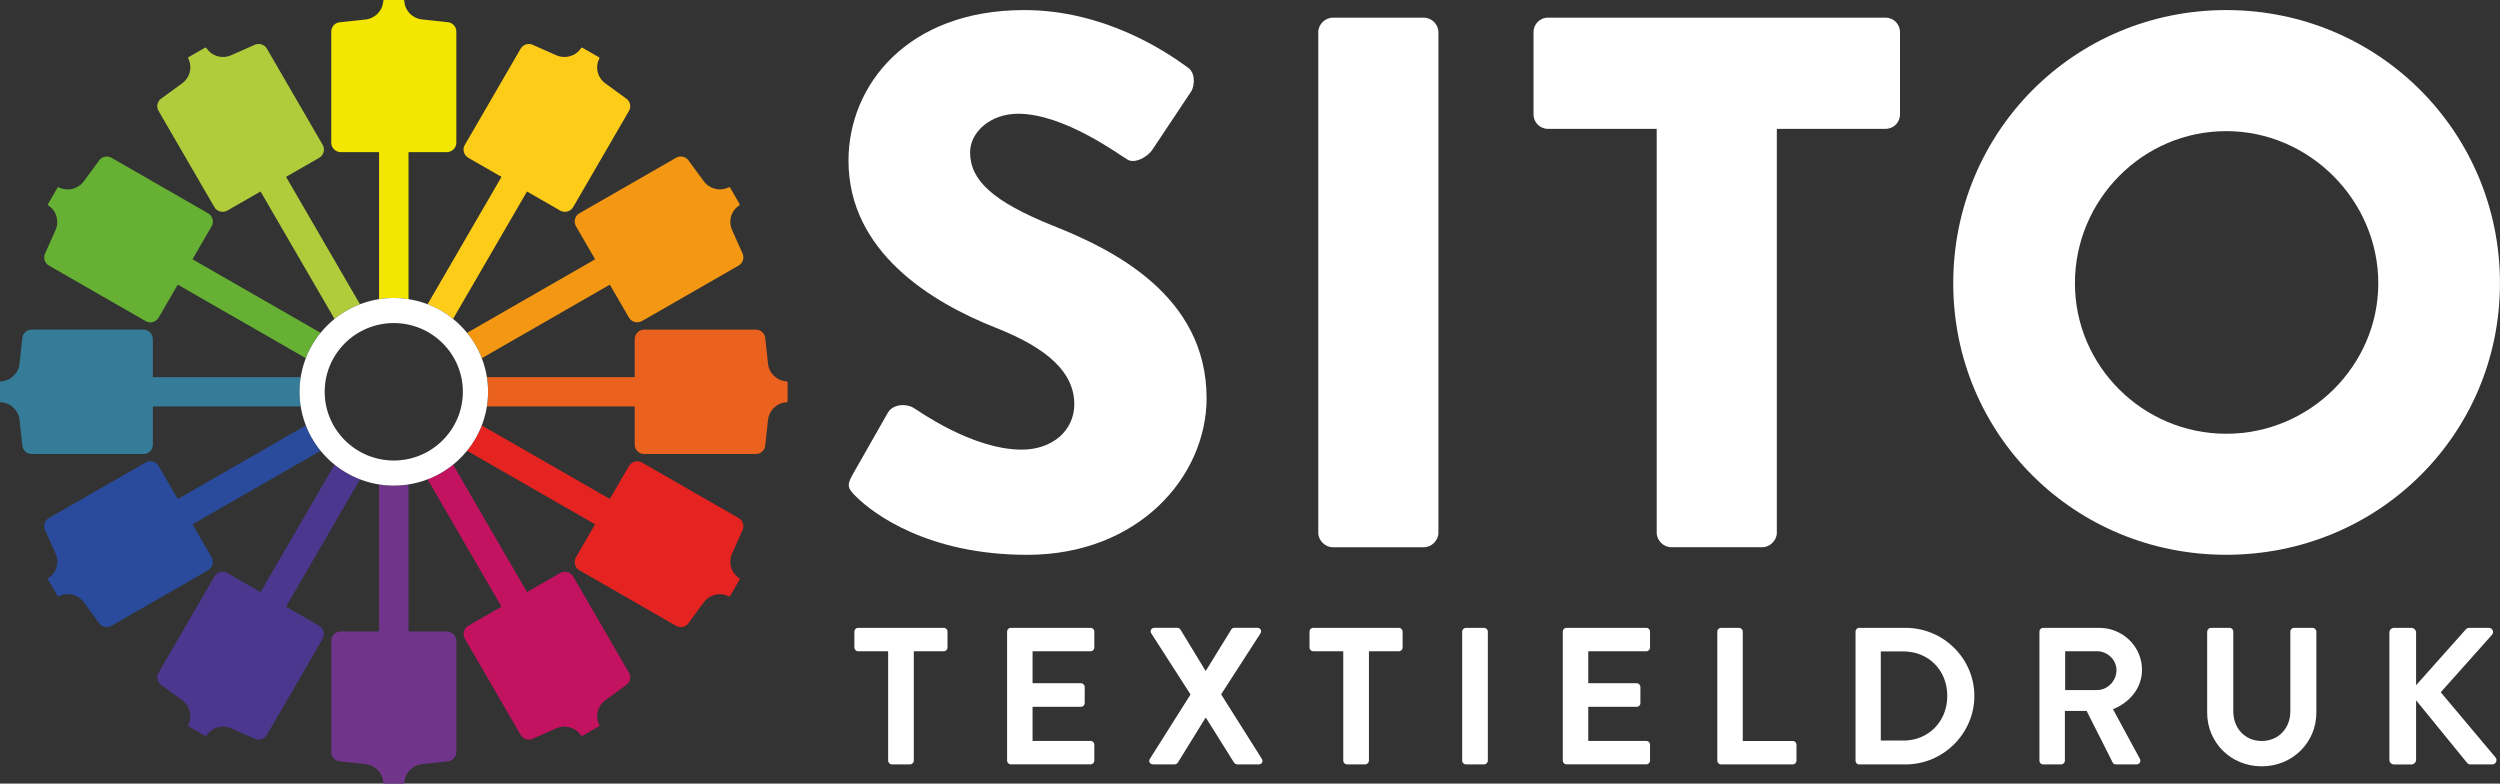 <svg width="201" height="63" viewBox="0 0 201 63" fill="none" xmlns="http://www.w3.org/2000/svg">
<rect x="0" y="0" width="201" height="63" fill="#333333" stroke="none"/>
<g clip-path="url(#clip0_151_415)">
<path d="M55.649 30.323H38.224V32.677H55.649V30.323Z" fill="#EB611E"/>
<path d="M24.814 30.323H6.86V32.677H24.814V30.323Z" fill="#357C98"/>
<path d="M51.792 36.503H60.773C61.192 36.503 61.535 36.158 61.535 35.733L61.748 33.768C61.833 32.982 62.47 32.38 63.244 32.344C63.288 32.344 63.324 32.308 63.324 32.264V30.74C63.324 30.696 63.288 30.664 63.244 30.66C62.47 30.62 61.833 30.022 61.748 29.236L61.535 27.271C61.535 26.846 61.192 26.501 60.773 26.501H51.792C51.373 26.501 51.03 26.846 51.03 27.271V35.737C51.03 36.162 51.373 36.507 51.792 36.507V36.503Z" fill="#EB611E"/>
<path d="M11.528 36.503H2.548C2.128 36.503 1.786 36.158 1.786 35.733L1.572 33.768C1.487 32.982 0.851 32.38 0.077 32.344C0.032 32.344 -0.004 32.308 -0.004 32.264V30.74C-0.004 30.696 0.032 30.664 0.077 30.66C0.851 30.62 1.487 30.022 1.572 29.236L1.786 27.271C1.786 26.846 2.128 26.501 2.548 26.501H11.528C11.947 26.501 12.29 26.846 12.29 27.271V35.737C12.29 36.162 11.947 36.507 11.528 36.507V36.503Z" fill="#357C98"/>
<path d="M53.592 17.547L36.777 27.206L37.96 29.245L54.776 19.585L53.592 17.547Z" fill="#F49814"/>
<path d="M25.691 33.571L9.7 42.757L10.883 44.795L26.875 35.609L25.691 33.571Z" fill="#2A4B9B"/>
<path d="M51.61 25.815L59.389 21.348C59.752 21.139 59.877 20.67 59.664 20.301L58.858 18.492C58.535 17.77 58.785 16.932 59.438 16.515C59.474 16.491 59.486 16.443 59.466 16.407L58.7 15.087C58.68 15.051 58.632 15.035 58.591 15.055C57.902 15.408 57.048 15.204 56.58 14.566L55.407 12.97C55.194 12.601 54.726 12.473 54.363 12.681L46.584 17.149C46.221 17.357 46.096 17.826 46.31 18.195L50.562 25.526C50.776 25.895 51.243 26.024 51.606 25.815H51.61Z" fill="#F49814"/>
<path d="M16.74 45.847L8.961 50.315C8.598 50.523 8.13 50.395 7.917 50.026L6.744 48.43C6.276 47.792 5.422 47.588 4.732 47.941C4.692 47.961 4.644 47.949 4.623 47.909L3.858 46.589C3.837 46.553 3.85 46.505 3.886 46.481C4.535 46.064 4.785 45.226 4.466 44.504L3.66 42.695C3.446 42.326 3.567 41.861 3.934 41.648L11.714 37.181C12.076 36.972 12.544 37.101 12.758 37.469L17.01 44.801C17.224 45.17 17.103 45.635 16.736 45.847H16.74Z" fill="#2A4B9B"/>
<path d="M43.665 8.457L33.501 25.972L35.55 27.149L45.714 9.634L43.665 8.457Z" fill="#FCCC18"/>
<path d="M27.438 36.423L17.29 53.911L19.339 55.088L29.487 37.601L27.438 36.423Z" fill="#4B378D"/>
<path d="M46.081 16.655L50.571 8.915C50.78 8.554 50.651 8.089 50.281 7.877L48.676 6.709C48.035 6.244 47.83 5.394 48.185 4.708C48.205 4.668 48.193 4.62 48.152 4.6L46.826 3.838C46.79 3.818 46.742 3.83 46.717 3.866C46.298 4.512 45.456 4.76 44.73 4.444L42.912 3.641C42.541 3.429 42.074 3.549 41.86 3.914L37.37 11.654C37.16 12.015 37.289 12.48 37.66 12.693L45.028 16.924C45.399 17.137 45.867 17.016 46.081 16.651V16.655Z" fill="#FCCC18"/>
<path d="M25.946 51.35L21.456 59.09C21.246 59.451 20.774 59.575 20.403 59.363L18.586 58.56C17.86 58.24 17.018 58.488 16.598 59.138C16.574 59.174 16.526 59.186 16.489 59.166L15.163 58.404C15.127 58.384 15.111 58.336 15.131 58.296C15.486 57.61 15.28 56.76 14.639 56.295L13.035 55.127C12.664 54.915 12.535 54.45 12.745 54.089L17.235 46.349C17.445 45.988 17.916 45.863 18.287 46.076L25.656 50.307C26.026 50.52 26.155 50.985 25.946 51.346V51.35Z" fill="#4B378D"/>
<path d="M8.043 16.576L6.86 18.615L25.222 29.162L26.405 27.123L8.043 16.576Z" fill="#66B134"/>
<path d="M37.512 33.501L36.329 35.54L54.254 45.836L55.437 43.798L37.512 33.501Z" fill="#E52421"/>
<path d="M16.74 17.153L8.961 12.685C8.598 12.476 8.13 12.605 7.917 12.974L6.744 14.57C6.276 15.208 5.422 15.412 4.732 15.059C4.692 15.039 4.644 15.051 4.623 15.091L3.858 16.411C3.837 16.447 3.85 16.495 3.886 16.519C4.535 16.936 4.785 17.774 4.466 18.496L3.66 20.305C3.446 20.674 3.567 21.139 3.934 21.352L11.714 25.819C12.076 26.028 12.544 25.899 12.758 25.53L17.01 18.199C17.224 17.83 17.103 17.365 16.736 17.153H16.74Z" fill="#66B134"/>
<path d="M51.61 37.185L59.389 41.652C59.752 41.861 59.877 42.33 59.664 42.699L58.858 44.508C58.535 45.23 58.785 46.068 59.438 46.485C59.474 46.509 59.486 46.557 59.466 46.593L58.7 47.913C58.68 47.949 58.632 47.965 58.591 47.945C57.902 47.592 57.048 47.796 56.58 48.434L55.407 50.03C55.194 50.399 54.726 50.528 54.363 50.319L46.584 45.851C46.221 45.643 46.096 45.174 46.31 44.805L50.562 37.474C50.776 37.105 51.243 36.976 51.606 37.185H51.61Z" fill="#E52421"/>
<path d="M32.843 4.845H30.477V25.43H32.843V4.845Z" fill="#F3E600"/>
<path d="M32.843 37.393H30.477V55.966H32.843V37.393Z" fill="#70358B"/>
<path d="M36.689 11.47V2.535C36.689 2.118 36.342 1.777 35.915 1.777L33.94 1.564C33.15 1.48 32.545 0.846 32.509 0.076C32.505 0.036 32.468 0 32.424 0H30.892C30.848 0 30.816 0.036 30.812 0.08C30.771 0.85 30.171 1.484 29.381 1.568L27.406 1.781C26.979 1.781 26.632 2.122 26.632 2.539V11.474C26.632 11.891 26.979 12.232 27.406 12.232H35.915C36.342 12.232 36.689 11.891 36.689 11.474V11.47Z" fill="#F3E600"/>
<path d="M36.689 51.53V60.465C36.689 60.883 36.342 61.223 35.915 61.223L33.94 61.436C33.15 61.52 32.545 62.154 32.509 62.924C32.509 62.968 32.472 63.004 32.428 63.004H30.896C30.852 63.004 30.82 62.968 30.816 62.924C30.775 62.154 30.175 61.52 29.385 61.436L27.41 61.223C26.982 61.223 26.636 60.883 26.636 60.465V51.53C26.636 51.113 26.982 50.772 27.41 50.772H35.919C36.346 50.772 36.693 51.113 36.693 51.53H36.689Z" fill="#70358B"/>
<path d="M20.043 9.125L17.994 10.302L27.499 26.682L29.548 25.505L20.043 9.125Z" fill="#B1CC3B"/>
<path d="M35.671 36.055L33.622 37.232L44.606 56.161L46.655 54.984L35.671 36.055Z" fill="#C31260"/>
<path d="M25.946 11.65L21.456 3.91C21.246 3.549 20.774 3.425 20.403 3.637L18.586 4.44C17.86 4.76 17.018 4.512 16.598 3.862C16.574 3.826 16.526 3.814 16.489 3.834L15.163 4.596C15.127 4.616 15.111 4.664 15.131 4.704C15.486 5.39 15.28 6.24 14.639 6.705L13.035 7.872C12.664 8.085 12.535 8.55 12.745 8.911L17.235 16.651C17.445 17.012 17.916 17.137 18.287 16.924L25.656 12.693C26.026 12.48 26.155 12.015 25.946 11.654V11.65Z" fill="#B1CC3B"/>
<path d="M46.081 46.345L50.571 54.085C50.78 54.446 50.651 54.911 50.281 55.123L48.676 56.291C48.035 56.756 47.83 57.606 48.185 58.292C48.205 58.332 48.193 58.38 48.152 58.4L46.826 59.162C46.79 59.182 46.742 59.17 46.717 59.134C46.298 58.488 45.456 58.24 44.73 58.556L42.912 59.358C42.541 59.571 42.074 59.451 41.86 59.086L37.37 51.346C37.16 50.985 37.289 50.52 37.66 50.307L45.028 46.076C45.399 45.863 45.867 45.984 46.081 46.349V46.345Z" fill="#C31260"/>
<path d="M31.662 24.969C28.034 24.969 25.096 27.893 25.096 31.498C25.096 35.103 28.034 38.031 31.662 38.031C35.29 38.031 38.228 35.107 38.228 31.498C38.228 27.889 35.286 24.969 31.662 24.969ZM31.662 37.024C28.599 37.024 26.107 34.546 26.107 31.498C26.107 28.45 28.599 25.976 31.662 25.976C34.725 25.976 37.212 28.454 37.212 31.498C37.212 34.542 34.725 37.024 31.662 37.024Z" fill="#1D1D1B"/>
<path d="M31.662 39.042C27.482 39.042 24.084 35.661 24.084 31.502C24.084 27.343 27.482 23.962 31.662 23.962C35.842 23.962 39.24 27.343 39.24 31.502C39.24 35.661 35.842 39.042 31.662 39.042ZM31.662 25.976C28.599 25.976 26.107 28.454 26.107 31.502C26.107 34.55 28.599 37.028 31.662 37.028C34.725 37.028 37.216 34.55 37.216 31.502C37.216 28.454 34.725 25.976 31.662 25.976Z" fill="#1D1D1B"/>
<path d="M31.662 23.958C27.482 23.958 24.084 27.343 24.084 31.498C24.084 35.653 27.482 39.042 31.662 39.042C35.842 39.042 39.24 35.657 39.24 31.498C39.24 27.339 35.842 23.958 31.662 23.958ZM31.662 37.024C28.599 37.024 26.107 34.546 26.107 31.498C26.107 28.45 28.599 25.976 31.662 25.976C34.725 25.976 37.212 28.454 37.212 31.498C37.212 34.542 34.725 37.024 31.662 37.024Z" fill="white"/>
<path d="M68.516 38.219L71.39 33.17C71.878 32.38 73.043 32.501 73.47 32.805C73.716 32.926 78.117 36.15 82.152 36.15C84.599 36.15 86.373 34.63 86.373 32.501C86.373 29.946 84.232 28.001 80.076 26.357C74.82 24.287 68.218 20.213 68.218 12.914C68.218 6.89 72.926 0.81 82.342 0.81C88.698 0.81 93.592 4.035 95.426 5.374C96.159 5.799 96.038 6.894 95.793 7.319L92.673 12.003C92.245 12.673 91.145 13.218 90.593 12.793C90.045 12.489 85.578 9.144 81.85 9.144C79.649 9.144 77.996 10.604 77.996 12.248C77.996 14.498 79.831 16.202 84.659 18.147C89.428 20.032 97.01 23.742 97.01 32.015C97.01 38.28 91.568 44.608 82.584 44.608C74.635 44.608 70.233 41.324 68.826 39.924C68.214 39.314 68.032 39.074 68.52 38.219H68.516Z" fill="white"/>
<path d="M105.99 2.575C105.99 1.965 106.542 1.42 107.151 1.42H114.487C115.1 1.42 115.648 1.969 115.648 2.575V42.843C115.648 43.453 115.096 43.998 114.487 43.998H107.151C106.538 43.998 105.99 43.449 105.99 42.843V2.575Z" fill="white"/>
<path d="M133.199 10.359H124.456C123.783 10.359 123.295 9.814 123.295 9.204V2.575C123.295 1.965 123.783 1.42 124.456 1.42H151.599C152.272 1.42 152.76 1.969 152.76 2.575V9.204C152.76 9.814 152.272 10.359 151.599 10.359H142.856V42.84C142.856 43.449 142.308 43.995 141.696 43.995H134.359C133.747 43.995 133.199 43.445 133.199 42.84V10.359Z" fill="white"/>
<path d="M178.989 0.81C191.214 0.81 200.997 10.604 200.997 22.767C200.997 34.931 191.214 44.604 178.989 44.604C166.763 44.604 157.041 34.931 157.041 22.767C157.041 10.604 166.763 0.81 178.989 0.81ZM178.989 34.875C185.712 34.875 191.214 29.401 191.214 22.771C191.214 16.142 185.712 10.543 178.989 10.543C172.265 10.543 166.824 16.078 166.824 22.771C166.824 29.465 172.326 34.875 178.989 34.875Z" fill="white"/>
<path d="M71.402 52.36H68.992C68.818 52.36 68.693 52.22 68.693 52.063V50.776C68.693 50.62 68.818 50.479 68.992 50.479H75.88C76.054 50.479 76.179 50.62 76.179 50.776V52.063C76.179 52.22 76.054 52.36 75.88 52.36H73.47V61.159C73.47 61.316 73.329 61.456 73.172 61.456H71.704C71.547 61.456 71.406 61.316 71.406 61.159V52.36H71.402Z" fill="white"/>
<path d="M80.971 50.776C80.971 50.62 81.096 50.479 81.269 50.479H87.686C87.859 50.479 87.984 50.62 87.984 50.776V52.063C87.984 52.22 87.859 52.36 87.686 52.36H83.018V54.931H86.912C87.069 54.931 87.21 55.071 87.21 55.228V56.531C87.21 56.704 87.069 56.828 86.912 56.828H83.018V59.571H87.686C87.859 59.571 87.984 59.711 87.984 59.868V61.155C87.984 61.312 87.859 61.452 87.686 61.452H81.269C81.096 61.452 80.971 61.312 80.971 61.155V50.772V50.776Z" fill="white"/>
<path d="M95.712 55.825L92.559 50.917C92.434 50.712 92.559 50.475 92.826 50.475H94.656C94.781 50.475 94.861 50.556 94.909 50.616L96.929 53.94H96.945L98.993 50.616C99.025 50.552 99.118 50.475 99.247 50.475H101.077C101.347 50.475 101.472 50.712 101.347 50.917L98.178 55.825L101.455 61.019C101.58 61.239 101.455 61.456 101.189 61.456H99.488C99.364 61.456 99.251 61.376 99.218 61.316L96.965 57.722H96.917L94.696 61.316C94.647 61.38 94.555 61.456 94.43 61.456H92.729C92.447 61.456 92.318 61.219 92.447 61.019L95.724 55.825H95.712Z" fill="white"/>
<path d="M107.994 52.36H105.583C105.41 52.36 105.285 52.22 105.285 52.063V50.776C105.285 50.62 105.41 50.479 105.583 50.479H112.472C112.645 50.479 112.77 50.62 112.77 50.776V52.063C112.77 52.22 112.645 52.36 112.472 52.36H110.062V61.159C110.062 61.316 109.921 61.456 109.763 61.456H108.296C108.139 61.456 107.998 61.316 107.998 61.159V52.36H107.994Z" fill="white"/>
<path d="M117.559 50.776C117.559 50.62 117.7 50.479 117.857 50.479H119.324C119.481 50.479 119.622 50.62 119.622 50.776V61.159C119.622 61.316 119.481 61.456 119.324 61.456H117.857C117.7 61.456 117.559 61.316 117.559 61.159V50.776Z" fill="white"/>
<path d="M125.648 50.776C125.648 50.62 125.773 50.479 125.947 50.479H132.364C132.537 50.479 132.662 50.62 132.662 50.776V52.063C132.662 52.22 132.537 52.36 132.364 52.36H127.696V54.931H131.59C131.747 54.931 131.888 55.071 131.888 55.228V56.531C131.888 56.704 131.747 56.828 131.59 56.828H127.696V59.571H132.364C132.537 59.571 132.662 59.711 132.662 59.868V61.155C132.662 61.312 132.537 61.452 132.364 61.452H125.947C125.773 61.452 125.648 61.312 125.648 61.155V50.772V50.776Z" fill="white"/>
<path d="M138.071 50.776C138.071 50.62 138.196 50.479 138.37 50.479H139.821C139.978 50.479 140.119 50.62 140.119 50.776V59.575H144.138C144.311 59.575 144.436 59.715 144.436 59.872V61.159C144.436 61.316 144.311 61.456 144.138 61.456H138.37C138.196 61.456 138.071 61.316 138.071 61.159V50.776Z" fill="white"/>
<path d="M149.185 50.776C149.185 50.62 149.31 50.479 149.467 50.479H153.203C156.247 50.479 158.738 52.942 158.738 55.954C158.738 58.965 156.247 61.46 153.203 61.46H149.467C149.31 61.46 149.185 61.32 149.185 61.163V50.78V50.776ZM153.014 59.543C155.061 59.543 156.561 58.007 156.561 55.95C156.561 53.892 155.066 52.372 153.014 52.372H151.216V59.539H153.014V59.543Z" fill="white"/>
<path d="M163.97 50.776C163.97 50.62 164.095 50.479 164.268 50.479H168.778C170.669 50.479 172.217 51.983 172.217 53.852C172.217 55.296 171.253 56.471 169.883 57.02L172.043 61.003C172.152 61.207 172.043 61.456 171.773 61.456H170.117C169.976 61.456 169.895 61.376 169.863 61.316L167.767 57.161H166.017V61.159C166.017 61.316 165.876 61.456 165.719 61.456H164.268C164.095 61.456 163.97 61.316 163.97 61.159V50.776ZM168.605 55.48C169.44 55.48 170.165 54.758 170.165 53.88C170.165 53.05 169.44 52.36 168.605 52.36H166.038V55.48H168.605Z" fill="white"/>
<path d="M177.464 50.776C177.464 50.62 177.605 50.479 177.762 50.479H179.258C179.431 50.479 179.556 50.62 179.556 50.776V57.193C179.556 58.524 180.471 59.575 181.842 59.575C183.212 59.575 184.143 58.524 184.143 57.205V50.776C184.143 50.62 184.268 50.479 184.441 50.479H185.937C186.094 50.479 186.235 50.62 186.235 50.776V57.301C186.235 59.683 184.329 61.612 181.838 61.612C179.346 61.612 177.456 59.683 177.456 57.301V50.776H177.464Z" fill="white"/>
<path d="M192.108 50.856C192.108 50.652 192.266 50.479 192.487 50.479H193.874C194.079 50.479 194.253 50.652 194.253 50.856V55.091L198.223 50.636C198.288 50.556 198.38 50.479 198.521 50.479H200.097C200.396 50.479 200.553 50.808 200.351 51.045L196.236 55.657L200.65 60.911C200.807 61.115 200.682 61.46 200.368 61.46H198.65C198.493 61.46 198.396 61.396 198.368 61.352L194.253 56.303V61.087C194.253 61.291 194.079 61.464 193.874 61.464H192.487C192.266 61.464 192.108 61.291 192.108 61.087V50.86V50.856Z" fill="white"/>
</g>
<defs>
<clipPath id="clip0_151_415">
<rect width="201" height="63" fill="white"/>
</clipPath>
</defs>
</svg>
